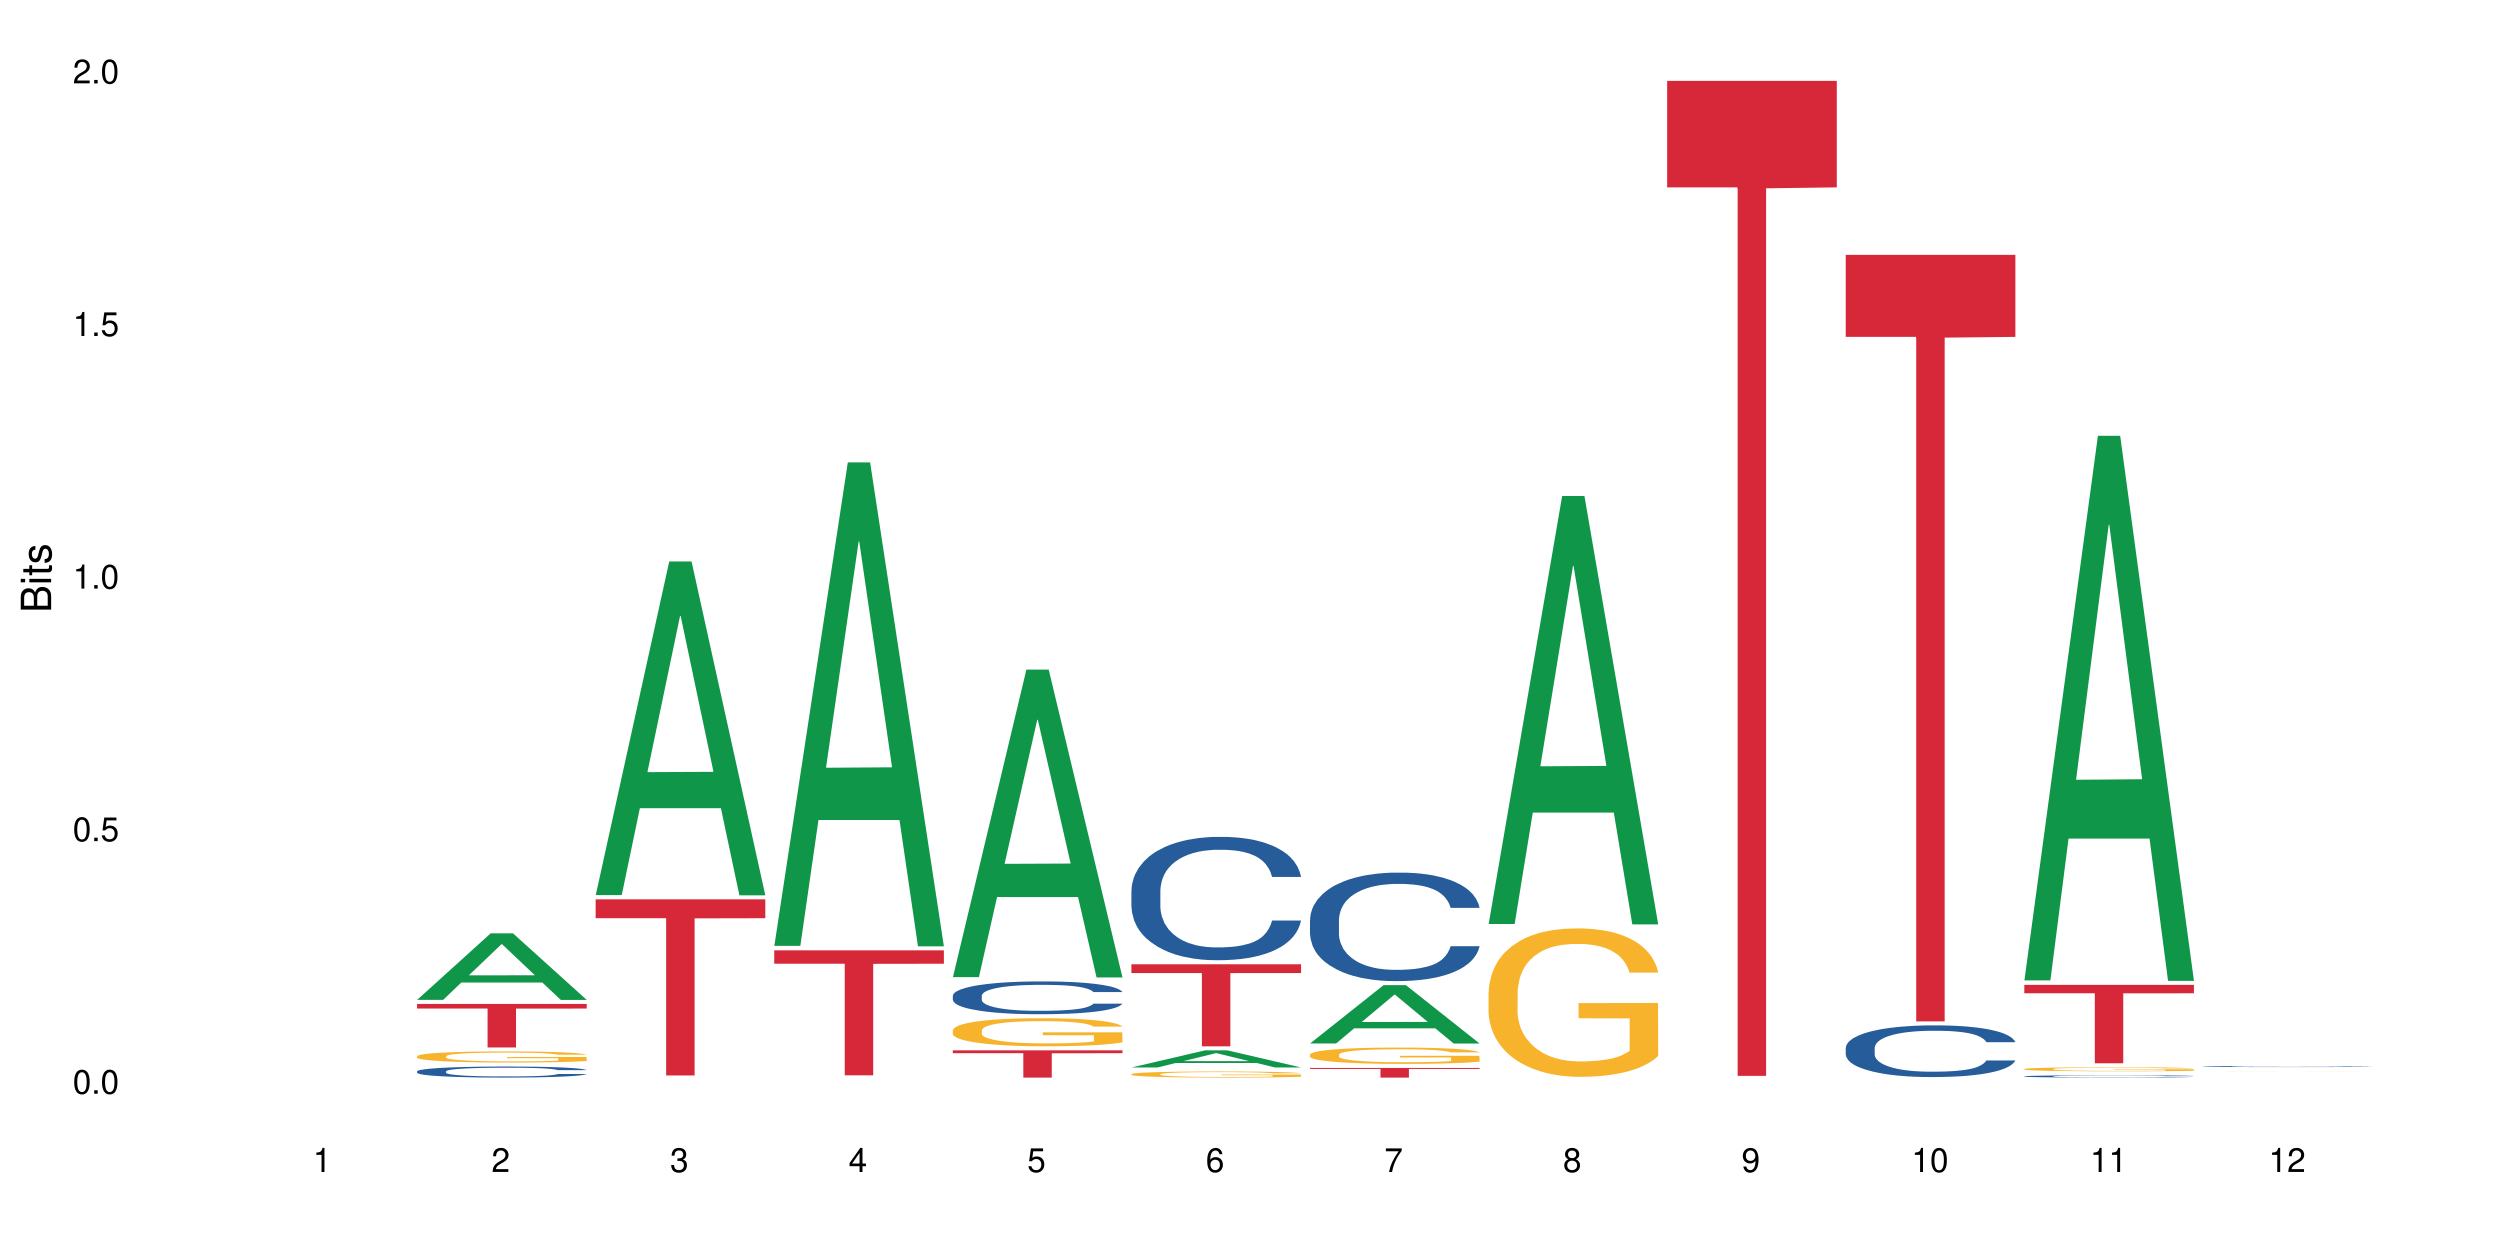 <?xml version="1.0" encoding="UTF-8"?>
<svg xmlns="http://www.w3.org/2000/svg" xmlns:xlink="http://www.w3.org/1999/xlink" width="720pt" height="360pt" viewBox="0 0 720 360" version="1.1">
<defs>
<g>
<symbol overflow="visible" id="glyph0-0">
<path style="stroke:none;" d=""/>
</symbol>
<symbol overflow="visible" id="glyph0-1">
<path style="stroke:none;" d="M 2.641 -6.938 C 2 -6.938 1.422 -6.656 1.078 -6.172 C 0.641 -5.562 0.406 -4.641 0.406 -3.359 C 0.406 -1.016 1.188 0.219 2.641 0.219 C 4.078 0.219 4.859 -1.016 4.859 -3.297 C 4.859 -4.641 4.656 -5.547 4.203 -6.172 C 3.844 -6.656 3.281 -6.938 2.641 -6.938 Z M 2.641 -6.188 C 3.547 -6.188 4 -5.25 4 -3.375 C 4 -1.406 3.562 -0.484 2.625 -0.484 C 1.734 -0.484 1.281 -1.438 1.281 -3.344 C 1.281 -5.25 1.734 -6.188 2.641 -6.188 Z M 2.641 -6.188 "/>
</symbol>
<symbol overflow="visible" id="glyph0-2">
<path style="stroke:none;" d="M 1.828 -1 L 0.828 -1 L 0.828 0 L 1.828 0 Z M 1.828 -1 "/>
</symbol>
<symbol overflow="visible" id="glyph0-3">
<path style="stroke:none;" d="M 4.562 -6.797 L 1.062 -6.797 L 0.547 -3.094 L 1.328 -3.094 C 1.719 -3.562 2.047 -3.734 2.578 -3.734 C 3.484 -3.734 4.062 -3.109 4.062 -2.094 C 4.062 -1.125 3.484 -0.531 2.578 -0.531 C 1.828 -0.531 1.375 -0.906 1.188 -1.672 L 0.328 -1.672 C 0.453 -1.109 0.547 -0.844 0.75 -0.594 C 1.125 -0.078 1.828 0.219 2.594 0.219 C 3.969 0.219 4.922 -0.781 4.922 -2.219 C 4.922 -3.562 4.031 -4.484 2.719 -4.484 C 2.25 -4.484 1.859 -4.359 1.469 -4.062 L 1.734 -5.969 L 4.562 -5.969 Z M 4.562 -6.797 "/>
</symbol>
<symbol overflow="visible" id="glyph0-4">
<path style="stroke:none;" d="M 2.484 -4.938 L 2.484 0 L 3.328 0 L 3.328 -6.938 L 2.766 -6.938 C 2.469 -5.875 2.281 -5.734 0.984 -5.562 L 0.984 -4.938 Z M 2.484 -4.938 "/>
</symbol>
<symbol overflow="visible" id="glyph0-5">
<path style="stroke:none;" d="M 4.859 -0.828 L 1.281 -0.828 C 1.359 -1.406 1.672 -1.781 2.5 -2.281 L 3.469 -2.828 C 4.406 -3.344 4.906 -4.062 4.906 -4.906 C 4.906 -5.484 4.672 -6.031 4.266 -6.406 C 3.859 -6.766 3.375 -6.938 2.719 -6.938 C 1.859 -6.938 1.219 -6.625 0.844 -6.031 C 0.609 -5.672 0.5 -5.234 0.484 -4.531 L 1.328 -4.531 C 1.359 -5.016 1.406 -5.281 1.531 -5.516 C 1.75 -5.938 2.188 -6.203 2.703 -6.203 C 3.469 -6.203 4.031 -5.641 4.031 -4.891 C 4.031 -4.344 3.719 -3.859 3.125 -3.516 L 2.234 -3 C 0.812 -2.172 0.406 -1.531 0.328 -0.016 L 4.859 -0.016 Z M 4.859 -0.828 "/>
</symbol>
<symbol overflow="visible" id="glyph0-6">
<path style="stroke:none;" d="M 2.125 -3.188 L 2.578 -3.188 C 3.5 -3.188 3.984 -2.766 3.984 -1.922 C 3.984 -1.062 3.469 -0.531 2.594 -0.531 C 1.656 -0.531 1.203 -1 1.156 -2.016 L 0.312 -2.016 C 0.344 -1.453 0.438 -1.094 0.609 -0.781 C 0.953 -0.109 1.625 0.219 2.547 0.219 C 3.953 0.219 4.859 -0.625 4.859 -1.938 C 4.859 -2.828 4.516 -3.297 3.703 -3.594 C 4.344 -3.844 4.656 -4.328 4.656 -5.031 C 4.656 -6.219 3.875 -6.938 2.578 -6.938 C 1.203 -6.938 0.484 -6.172 0.453 -4.703 L 1.297 -4.703 C 1.312 -5.125 1.344 -5.359 1.453 -5.578 C 1.641 -5.969 2.062 -6.203 2.594 -6.203 C 3.344 -6.203 3.797 -5.75 3.797 -5 C 3.797 -4.516 3.609 -4.219 3.25 -4.047 C 3.016 -3.953 2.703 -3.922 2.125 -3.906 Z M 2.125 -3.188 "/>
</symbol>
<symbol overflow="visible" id="glyph0-7">
<path style="stroke:none;" d="M 3.141 -1.672 L 3.141 0 L 3.984 0 L 3.984 -1.672 L 4.984 -1.672 L 4.984 -2.438 L 3.984 -2.438 L 3.984 -6.938 L 3.359 -6.938 L 0.266 -2.578 L 0.266 -1.672 Z M 3.141 -2.438 L 1 -2.438 L 3.141 -5.5 Z M 3.141 -2.438 "/>
</symbol>
<symbol overflow="visible" id="glyph0-8">
<path style="stroke:none;" d="M 4.781 -5.125 C 4.609 -6.266 3.891 -6.938 2.844 -6.938 C 2.094 -6.938 1.422 -6.578 1.031 -5.953 C 0.594 -5.266 0.406 -4.422 0.406 -3.172 C 0.406 -2 0.578 -1.25 0.984 -0.641 C 1.359 -0.078 1.953 0.219 2.703 0.219 C 3.984 0.219 4.922 -0.75 4.922 -2.094 C 4.922 -3.375 4.062 -4.281 2.844 -4.281 C 2.172 -4.281 1.641 -4.031 1.281 -3.516 C 1.281 -5.234 1.828 -6.188 2.797 -6.188 C 3.391 -6.188 3.797 -5.797 3.938 -5.125 Z M 2.734 -3.531 C 3.547 -3.531 4.062 -2.953 4.062 -2.031 C 4.062 -1.156 3.484 -0.531 2.703 -0.531 C 1.922 -0.531 1.328 -1.188 1.328 -2.078 C 1.328 -2.938 1.906 -3.531 2.734 -3.531 Z M 2.734 -3.531 "/>
</symbol>
<symbol overflow="visible" id="glyph0-9">
<path style="stroke:none;" d="M 4.984 -6.797 L 0.438 -6.797 L 0.438 -5.969 L 4.109 -5.969 C 2.5 -3.656 1.828 -2.234 1.328 0 L 2.219 0 C 2.594 -2.172 3.453 -4.047 4.984 -6.094 Z M 4.984 -6.797 "/>
</symbol>
<symbol overflow="visible" id="glyph0-10">
<path style="stroke:none;" d="M 3.75 -3.656 C 4.469 -4.094 4.688 -4.438 4.688 -5.078 C 4.688 -6.172 3.844 -6.938 2.641 -6.938 C 1.438 -6.938 0.594 -6.172 0.594 -5.094 C 0.594 -4.438 0.812 -4.094 1.516 -3.656 C 0.734 -3.266 0.359 -2.703 0.359 -1.922 C 0.359 -0.656 1.281 0.219 2.641 0.219 C 3.984 0.219 4.922 -0.656 4.922 -1.922 C 4.922 -2.703 4.531 -3.266 3.75 -3.656 Z M 2.641 -6.188 C 3.359 -6.188 3.812 -5.75 3.812 -5.062 C 3.812 -4.406 3.344 -3.984 2.641 -3.984 C 1.922 -3.984 1.453 -4.406 1.453 -5.078 C 1.453 -5.75 1.922 -6.188 2.641 -6.188 Z M 2.641 -3.266 C 3.484 -3.266 4.062 -2.719 4.062 -1.906 C 4.062 -1.078 3.484 -0.531 2.625 -0.531 C 1.797 -0.531 1.219 -1.094 1.219 -1.906 C 1.219 -2.719 1.781 -3.266 2.641 -3.266 Z M 2.641 -3.266 "/>
</symbol>
<symbol overflow="visible" id="glyph0-11">
<path style="stroke:none;" d="M 0.516 -1.578 C 0.672 -0.453 1.406 0.219 2.438 0.219 C 3.188 0.219 3.859 -0.141 4.266 -0.766 C 4.688 -1.453 4.891 -2.297 4.891 -3.547 C 4.891 -4.719 4.703 -5.453 4.312 -6.078 C 3.938 -6.641 3.344 -6.938 2.594 -6.938 C 1.297 -6.938 0.359 -5.969 0.359 -4.625 C 0.359 -3.344 1.234 -2.453 2.453 -2.453 C 3.094 -2.453 3.578 -2.672 4.016 -3.203 C 4 -1.484 3.469 -0.531 2.5 -0.531 C 1.906 -0.531 1.484 -0.906 1.359 -1.578 Z M 2.578 -6.203 C 3.375 -6.203 3.969 -5.531 3.969 -4.641 C 3.969 -3.797 3.391 -3.188 2.547 -3.188 C 1.734 -3.188 1.234 -3.766 1.234 -4.688 C 1.234 -5.562 1.797 -6.203 2.578 -6.203 Z M 2.578 -6.203 "/>
</symbol>
<symbol overflow="visible" id="glyph1-0">
<path style="stroke:none;" d=""/>
</symbol>
<symbol overflow="visible" id="glyph1-1">
<path style="stroke:none;" d="M 0 -0.953 L 0 -4.891 C 0 -5.719 -0.234 -6.344 -0.734 -6.797 C -1.188 -7.234 -1.812 -7.469 -2.5 -7.469 C -3.547 -7.469 -4.188 -7 -4.625 -5.875 C -4.984 -6.688 -5.625 -7.094 -6.531 -7.094 C -7.172 -7.094 -7.734 -6.859 -8.141 -6.391 C -8.562 -5.922 -8.75 -5.344 -8.75 -4.5 L -8.75 -0.953 Z M -4.984 -2.062 L -7.766 -2.062 L -7.766 -4.219 C -7.766 -4.844 -7.688 -5.203 -7.453 -5.5 C -7.219 -5.812 -6.859 -5.969 -6.375 -5.969 C -5.891 -5.969 -5.531 -5.812 -5.297 -5.5 C -5.062 -5.203 -4.984 -4.844 -4.984 -4.219 Z M -0.984 -2.062 L -4 -2.062 L -4 -4.781 C -4 -5.766 -3.438 -6.359 -2.484 -6.359 C -1.547 -6.359 -0.984 -5.766 -0.984 -4.781 Z M -0.984 -2.062 "/>
</symbol>
<symbol overflow="visible" id="glyph1-2">
<path style="stroke:none;" d="M -6.281 -1.797 L -6.281 -0.797 L 0 -0.797 L 0 -1.797 Z M -8.75 -1.797 L -8.75 -0.797 L -7.484 -0.797 L -7.484 -1.797 Z M -8.75 -1.797 "/>
</symbol>
<symbol overflow="visible" id="glyph1-3">
<path style="stroke:none;" d="M -6.281 -3.047 L -6.281 -2.016 L -8.016 -2.016 L -8.016 -1.016 L -6.281 -1.016 L -6.281 -0.172 L -5.469 -0.172 L -5.469 -1.016 L -0.719 -1.016 C -0.078 -1.016 0.281 -1.453 0.281 -2.234 C 0.281 -2.5 0.25 -2.719 0.188 -3.047 L -0.641 -3.047 C -0.609 -2.906 -0.594 -2.766 -0.594 -2.562 C -0.594 -2.141 -0.719 -2.016 -1.156 -2.016 L -5.469 -2.016 L -5.469 -3.047 Z M -6.281 -3.047 "/>
</symbol>
<symbol overflow="visible" id="glyph1-4">
<path style="stroke:none;" d="M -4.531 -5.25 C -5.766 -5.25 -6.469 -4.422 -6.469 -2.969 C -6.469 -1.516 -5.719 -0.562 -4.547 -0.562 C -3.562 -0.562 -3.094 -1.062 -2.734 -2.562 L -2.516 -3.484 C -2.344 -4.188 -2.094 -4.469 -1.641 -4.469 C -1.047 -4.469 -0.641 -3.875 -0.641 -3 C -0.641 -2.453 -0.797 -2 -1.062 -1.75 C -1.25 -1.594 -1.422 -1.531 -1.875 -1.469 L -1.875 -0.406 C -0.422 -0.453 0.281 -1.266 0.281 -2.922 C 0.281 -4.5 -0.5 -5.516 -1.719 -5.516 C -2.656 -5.516 -3.172 -4.984 -3.469 -3.734 L -3.703 -2.766 C -3.891 -1.953 -4.156 -1.609 -4.594 -1.609 C -5.188 -1.609 -5.547 -2.125 -5.547 -2.938 C -5.547 -3.75 -5.203 -4.172 -4.531 -4.203 Z M -4.531 -5.25 "/>
</symbol>
</g>
</defs>
<g id="surface1">
<rect x="0" y="0" width="720" height="360" style="fill:rgb(100%,100%,100%);fill-opacity:1;stroke:none;"/>
<path style=" stroke:none;fill-rule:nonzero;fill:rgb(6.275%,58.824%,28.235%);fill-opacity:1;" d="M 120.117 287.953 L 120.168 287.938 L 141.309 268.801 L 147.73 268.801 L 168.977 287.973 L 161.512 287.973 L 156.188 282.969 L 132.855 282.969 L 127.633 287.953 L 120.117 287.953 L 135.098 280.898 L 154.047 280.879 L 144.598 271.934 L 144.496 271.914 L 144.391 271.969 L 135.047 280.879 L 135.098 280.898 Z M 120.117 287.953 "/>
<path style=" stroke:none;fill-rule:nonzero;fill:rgb(14.51%,36.078%,60%);fill-opacity:1;" d="M 120.117 308.551 L 120.176 308.547 L 120.176 308.477 L 120.355 308.367 L 120.773 308.227 L 121.191 308.133 L 122.262 307.961 L 123.75 307.793 L 125.301 307.668 L 126.434 307.59 L 127.445 307.531 L 129.77 307.426 L 131.258 307.371 L 132.867 307.32 L 134.836 307.273 L 136.266 307.242 L 139.48 307.195 L 141.867 307.176 L 143.711 307.168 L 147.703 307.168 L 150.09 307.18 L 151.816 307.191 L 153.723 307.215 L 155.332 307.242 L 158.133 307.305 L 160.637 307.387 L 161.766 307.434 L 163.555 307.523 L 164.926 307.613 L 165.879 307.688 L 166.949 307.793 L 167.906 307.926 L 168.621 308.074 L 168.977 308.199 L 160.637 308.199 L 160.219 308.082 L 159.742 307.992 L 158.848 307.871 L 157.953 307.789 L 156.703 307.703 L 155.57 307.648 L 154.02 307.594 L 152.652 307.559 L 151.219 307.531 L 149.852 307.516 L 147.227 307.5 L 144.191 307.5 L 143.059 307.504 L 140.734 307.527 L 139.48 307.547 L 137.695 307.59 L 136.445 307.625 L 134.953 307.684 L 133.941 307.734 L 132.691 307.809 L 131.797 307.875 L 130.781 307.973 L 130.188 308.043 L 129.652 308.125 L 129.176 308.223 L 128.816 308.324 L 128.578 308.43 L 128.457 308.535 L 128.457 308.984 L 128.578 309.09 L 128.875 309.211 L 129.652 309.387 L 130.781 309.543 L 132.094 309.664 L 133.344 309.75 L 134.059 309.793 L 135.012 309.84 L 136.504 309.895 L 138.648 309.953 L 139.898 309.977 L 141.805 310 L 143.773 310.012 L 146.395 310.012 L 148.719 310 L 150.266 309.988 L 151.875 309.965 L 154.082 309.914 L 155.449 309.867 L 156.645 309.812 L 157.535 309.758 L 158.133 309.711 L 159.027 309.621 L 159.742 309.523 L 160.277 309.422 L 160.637 309.32 L 168.977 309.32 L 168.621 309.438 L 168.082 309.551 L 167.547 309.637 L 166.711 309.738 L 165.758 309.828 L 164.391 309.93 L 163.258 309.996 L 161.766 310.066 L 160.398 310.121 L 158.906 310.172 L 156.703 310.23 L 155.273 310.258 L 153.723 310.285 L 151.875 310.309 L 149.551 310.328 L 147.051 310.34 L 144.727 310.344 L 142.223 310.336 L 140.375 310.324 L 137.934 310.301 L 134.895 310.246 L 132.691 310.191 L 130.961 310.137 L 129.473 310.078 L 127.805 310 L 125.66 309.875 L 124.348 309.773 L 123.453 309.691 L 122.441 309.578 L 121.727 309.477 L 120.891 309.316 L 120.297 309.109 L 120.117 308.949 Z M 120.117 308.551 "/>
<path style=" stroke:none;fill-rule:nonzero;fill:rgb(96.863%,70.196%,16.863%);fill-opacity:1;" d="M 120.117 304.184 L 120.176 304.184 L 120.176 304.125 L 120.414 303.992 L 121.012 303.812 L 121.785 303.664 L 122.621 303.547 L 123.156 303.484 L 124.051 303.398 L 124.824 303.332 L 126.789 303.199 L 129.293 303.078 L 130.664 303.027 L 132.211 302.977 L 134.418 302.922 L 135.43 302.898 L 138.527 302.852 L 142.043 302.824 L 145.918 302.816 L 147.703 302.816 L 150.148 302.828 L 153.484 302.863 L 155.391 302.891 L 156.883 302.922 L 158.43 302.957 L 160.336 303.016 L 162.125 303.086 L 163.555 303.156 L 164.984 303.246 L 166.176 303.34 L 167.188 303.441 L 168.082 303.562 L 168.621 303.664 L 168.977 303.77 L 160.695 303.77 L 160.219 303.664 L 159.684 303.586 L 158.789 303.488 L 157.895 303.422 L 157 303.363 L 155.332 303.289 L 153.902 303.242 L 152.113 303.199 L 150.387 303.176 L 148.422 303.156 L 147.227 303.152 L 144.07 303.152 L 141.211 303.172 L 139.543 303.195 L 138.352 303.219 L 136.684 303.262 L 135.668 303.297 L 135.074 303.32 L 133.285 303.41 L 132.094 303.492 L 131.438 303.547 L 130.605 303.637 L 130.008 303.715 L 129.352 303.832 L 128.996 303.918 L 128.52 304.117 L 128.457 304.645 L 128.637 304.754 L 128.996 304.875 L 129.473 304.98 L 130.188 305.09 L 130.902 305.176 L 132.152 305.289 L 133.227 305.367 L 134.059 305.414 L 135.668 305.496 L 136.324 305.52 L 137.875 305.574 L 139.48 305.613 L 141.449 305.648 L 142.938 305.668 L 145.32 305.68 L 148.359 305.68 L 151.938 305.664 L 154.199 305.641 L 155.75 305.617 L 156.762 305.598 L 158.012 305.562 L 158.906 305.535 L 159.742 305.504 L 160.754 305.453 L 160.754 304.754 L 146.035 304.754 L 146.035 304.426 L 168.918 304.422 L 168.977 305.562 L 167.727 305.645 L 166.176 305.719 L 164.688 305.777 L 163.137 305.828 L 160.934 305.883 L 159.145 305.918 L 156.406 305.957 L 153.902 305.984 L 151.281 306.004 L 148.957 306.012 L 146.215 306.016 L 143.773 306.008 L 141.152 305.992 L 139.066 305.969 L 137.16 305.938 L 135.25 305.902 L 132.867 305.84 L 131.32 305.789 L 129.711 305.727 L 128.102 305.656 L 126.672 305.574 L 125.719 305.516 L 124.766 305.445 L 123.75 305.355 L 122.797 305.258 L 122.082 305.168 L 121.43 305.066 L 120.953 304.969 L 120.473 304.836 L 120.234 304.73 L 120.117 304.641 Z M 120.117 304.184 "/>
<path style=" stroke:none;fill-rule:nonzero;fill:rgb(83.922%,15.686%,22.353%);fill-opacity:1;" d="M 120.117 289.125 L 168.977 289.125 L 168.977 290.465 L 148.613 290.477 L 148.613 301.664 L 140.422 301.664 L 140.422 290.488 L 140.301 290.465 L 120.117 290.465 Z M 120.117 289.125 "/>
<path style=" stroke:none;fill-rule:nonzero;fill:rgb(6.275%,58.824%,28.235%);fill-opacity:1;" d="M 171.547 257.77 L 171.602 257.68 L 192.742 161.699 L 199.164 161.699 L 220.41 257.859 L 212.945 257.859 L 207.621 232.758 L 184.285 232.758 L 179.066 257.77 L 171.547 257.77 L 186.531 222.375 L 205.48 222.285 L 196.031 177.41 L 195.926 177.32 L 195.82 177.59 L 186.477 222.285 L 186.531 222.375 Z M 171.547 257.77 "/>
<path style=" stroke:none;fill-rule:nonzero;fill:rgb(83.922%,15.686%,22.353%);fill-opacity:1;" d="M 171.547 259.012 L 220.41 259.012 L 220.41 264.441 L 200.047 264.488 L 200.047 309.734 L 191.852 309.734 L 191.852 264.535 L 191.734 264.441 L 171.547 264.441 Z M 171.547 259.012 "/>
<path style=" stroke:none;fill-rule:nonzero;fill:rgb(6.275%,58.824%,28.235%);fill-opacity:1;" d="M 222.98 272.41 L 223.031 272.281 L 244.172 133.168 L 250.594 133.168 L 271.84 272.543 L 264.375 272.543 L 259.051 236.16 L 235.719 236.16 L 230.496 272.41 L 222.98 272.41 L 237.961 221.109 L 256.91 220.98 L 247.461 155.938 L 247.359 155.809 L 247.254 156.199 L 237.91 220.98 L 237.961 221.109 Z M 222.98 272.41 "/>
<path style=" stroke:none;fill-rule:nonzero;fill:rgb(83.922%,15.686%,22.353%);fill-opacity:1;" d="M 222.98 273.695 L 271.84 273.695 L 271.84 277.551 L 251.477 277.586 L 251.477 309.703 L 243.285 309.703 L 243.285 277.617 L 243.164 277.551 L 222.98 277.551 Z M 222.98 273.695 "/>
<path style=" stroke:none;fill-rule:nonzero;fill:rgb(6.275%,58.824%,28.235%);fill-opacity:1;" d="M 274.41 281.422 L 274.465 281.336 L 295.605 192.836 L 302.027 192.836 L 323.273 281.504 L 315.809 281.504 L 310.48 258.359 L 287.148 258.359 L 281.93 281.422 L 274.41 281.422 L 289.395 248.785 L 308.344 248.699 L 298.895 207.32 L 298.789 207.238 L 298.684 207.488 L 289.34 248.699 L 289.395 248.785 Z M 274.41 281.422 "/>
<path style=" stroke:none;fill-rule:nonzero;fill:rgb(14.51%,36.078%,60%);fill-opacity:1;" d="M 274.41 286.762 L 274.473 286.754 L 274.473 286.547 L 274.648 286.219 L 275.066 285.805 L 275.484 285.52 L 276.555 285.012 L 278.047 284.52 L 279.594 284.141 L 280.727 283.914 L 281.742 283.742 L 284.062 283.426 L 285.555 283.262 L 287.164 283.113 L 289.129 282.965 L 290.559 282.879 L 293.777 282.742 L 296.16 282.684 L 298.008 282.656 L 302 282.656 L 304.383 282.691 L 306.109 282.734 L 308.02 282.805 L 309.625 282.879 L 312.426 283.07 L 314.93 283.312 L 316.062 283.449 L 317.848 283.719 L 319.219 283.977 L 320.172 284.199 L 321.246 284.52 L 322.199 284.91 L 322.914 285.348 L 323.273 285.719 L 314.93 285.719 L 314.512 285.375 L 314.035 285.105 L 313.141 284.754 L 312.25 284.504 L 310.996 284.254 L 309.863 284.09 L 308.316 283.926 L 306.945 283.82 L 305.516 283.742 L 304.145 283.691 L 301.523 283.641 L 298.484 283.641 L 297.352 283.656 L 295.027 283.727 L 293.777 283.785 L 291.988 283.906 L 290.738 284.02 L 289.25 284.191 L 288.234 284.34 L 286.984 284.562 L 286.09 284.762 L 285.078 285.047 L 284.48 285.262 L 283.945 285.504 L 283.469 285.789 L 283.109 286.09 L 282.871 286.41 L 282.754 286.719 L 282.754 288.059 L 282.871 288.367 L 283.172 288.73 L 283.945 289.258 L 285.078 289.715 L 286.387 290.078 L 287.641 290.336 L 288.355 290.457 L 289.309 290.594 L 290.797 290.77 L 292.941 290.941 L 294.195 291.008 L 296.102 291.078 L 298.066 291.113 L 300.688 291.113 L 303.012 291.078 L 304.562 291.035 L 306.172 290.965 L 308.375 290.82 L 309.746 290.68 L 310.938 290.516 L 311.832 290.352 L 312.426 290.215 L 313.32 289.949 L 314.035 289.656 L 314.57 289.352 L 314.93 289.059 L 323.273 289.059 L 322.914 289.402 L 322.379 289.742 L 321.84 289.992 L 321.008 290.293 L 320.055 290.559 L 318.684 290.863 L 317.551 291.062 L 316.062 291.277 L 314.691 291.441 L 313.203 291.586 L 310.996 291.762 L 309.566 291.848 L 308.02 291.926 L 306.172 291.992 L 303.848 292.055 L 301.344 292.086 L 299.02 292.098 L 296.52 292.078 L 294.672 292.043 L 292.227 291.969 L 289.188 291.812 L 286.984 291.648 L 285.258 291.484 L 283.766 291.312 L 282.098 291.078 L 279.953 290.699 L 278.641 290.406 L 277.75 290.164 L 276.734 289.828 L 276.02 289.523 L 275.188 289.043 L 274.59 288.43 L 274.41 287.953 Z M 274.41 286.762 "/>
<path style=" stroke:none;fill-rule:nonzero;fill:rgb(96.863%,70.196%,16.863%);fill-opacity:1;" d="M 274.41 296.711 L 274.473 296.707 L 274.473 296.559 L 274.711 296.227 L 275.305 295.766 L 276.078 295.391 L 276.914 295.094 L 277.449 294.941 L 278.344 294.719 L 279.117 294.555 L 281.086 294.223 L 283.586 293.914 L 284.957 293.781 L 286.508 293.656 L 288.711 293.516 L 289.727 293.465 L 292.824 293.344 L 296.34 293.27 L 300.211 293.25 L 302 293.258 L 304.441 293.285 L 307.781 293.367 L 309.688 293.441 L 311.176 293.516 L 312.727 293.609 L 314.633 293.758 L 316.418 293.938 L 317.848 294.113 L 319.277 294.336 L 320.473 294.57 L 321.484 294.828 L 322.379 295.141 L 322.914 295.398 L 323.273 295.656 L 314.988 295.656 L 314.512 295.398 L 313.977 295.199 L 313.082 294.957 L 312.188 294.777 L 311.293 294.637 L 309.625 294.445 L 308.195 294.328 L 306.41 294.223 L 304.68 294.156 L 302.715 294.113 L 301.523 294.098 L 298.363 294.098 L 295.504 294.148 L 293.836 294.211 L 292.645 294.27 L 290.977 294.379 L 289.965 294.469 L 289.367 294.527 L 287.578 294.754 L 286.387 294.961 L 285.734 295.102 L 284.898 295.324 L 284.301 295.523 L 283.648 295.82 L 283.289 296.039 L 282.812 296.543 L 282.754 297.871 L 282.934 298.152 L 283.289 298.457 L 283.766 298.723 L 284.48 299 L 285.195 299.215 L 286.449 299.504 L 287.52 299.695 L 288.355 299.82 L 289.965 300.02 L 290.617 300.086 L 292.168 300.219 L 293.777 300.324 L 295.742 300.414 L 297.234 300.457 L 299.617 300.492 L 302.656 300.492 L 306.23 300.449 L 308.496 300.391 L 310.043 300.332 L 311.055 300.281 L 312.309 300.199 L 313.203 300.125 L 314.035 300.043 L 315.047 299.918 L 315.047 298.152 L 300.332 298.145 L 300.332 297.316 L 323.211 297.312 L 323.273 300.199 L 322.02 300.398 L 320.473 300.59 L 318.98 300.738 L 317.434 300.863 L 315.227 301.004 L 313.441 301.09 L 310.699 301.195 L 308.195 301.262 L 305.574 301.305 L 303.25 301.328 L 300.512 301.336 L 298.066 301.32 L 295.445 301.277 L 293.359 301.219 L 291.453 301.145 L 289.547 301.047 L 287.164 300.891 L 285.613 300.766 L 284.004 300.613 L 282.395 300.426 L 280.965 300.227 L 280.012 300.074 L 279.059 299.895 L 278.047 299.676 L 277.094 299.422 L 276.379 299.195 L 275.723 298.934 L 275.246 298.691 L 274.77 298.359 L 274.531 298.094 L 274.41 297.863 Z M 274.41 296.711 "/>
<path style=" stroke:none;fill-rule:nonzero;fill:rgb(83.922%,15.686%,22.353%);fill-opacity:1;" d="M 274.41 302.488 L 323.273 302.488 L 323.273 303.328 L 302.91 303.336 L 302.91 310.344 L 294.715 310.344 L 294.715 303.344 L 294.598 303.328 L 274.41 303.328 Z M 274.41 302.488 "/>
<path style=" stroke:none;fill-rule:nonzero;fill:rgb(6.275%,58.824%,28.235%);fill-opacity:1;" d="M 325.844 307.434 L 325.895 307.43 L 347.035 302.5 L 353.457 302.5 L 374.703 307.438 L 367.238 307.438 L 361.914 306.148 L 338.578 306.148 L 333.359 307.434 L 325.844 307.434 L 340.824 305.613 L 359.773 305.609 L 350.324 303.305 L 350.223 303.301 L 350.117 303.316 L 340.773 305.609 L 340.824 305.613 Z M 325.844 307.434 "/>
<path style=" stroke:none;fill-rule:nonzero;fill:rgb(14.51%,36.078%,60%);fill-opacity:1;" d="M 325.844 256.488 L 325.902 256.457 L 325.902 255.676 L 326.082 254.445 L 326.5 252.887 L 326.914 251.816 L 327.988 249.898 L 329.477 248.051 L 331.027 246.621 L 332.16 245.777 L 333.172 245.129 L 335.496 243.926 L 336.984 243.309 L 338.594 242.758 L 340.562 242.207 L 341.992 241.883 L 345.207 241.363 L 347.59 241.137 L 349.438 241.039 L 353.43 241.039 L 355.816 241.168 L 357.543 241.332 L 359.449 241.59 L 361.059 241.883 L 363.859 242.598 L 366.359 243.504 L 367.492 244.023 L 369.281 245.031 L 370.652 246.004 L 371.605 246.848 L 372.676 248.051 L 373.629 249.512 L 374.344 251.164 L 374.703 252.562 L 366.359 252.562 L 365.945 251.262 L 365.469 250.258 L 364.574 248.926 L 363.68 247.984 L 362.43 247.043 L 361.297 246.426 L 359.746 245.809 L 358.375 245.422 L 356.945 245.129 L 355.574 244.934 L 352.953 244.738 L 349.914 244.738 L 348.785 244.805 L 346.461 245.062 L 345.207 245.289 L 343.422 245.746 L 342.168 246.168 L 340.68 246.816 L 339.668 247.367 L 338.414 248.211 L 337.523 248.957 L 336.508 250.031 L 335.914 250.84 L 335.375 251.75 L 334.898 252.82 L 334.543 253.957 L 334.305 255.156 L 334.184 256.328 L 334.184 261.359 L 334.305 262.527 L 334.602 263.891 L 335.375 265.871 L 336.508 267.59 L 337.82 268.953 L 339.07 269.926 L 339.785 270.383 L 340.738 270.902 L 342.23 271.551 L 344.375 272.199 L 345.625 272.457 L 347.531 272.719 L 349.5 272.848 L 352.121 272.848 L 354.445 272.719 L 355.992 272.555 L 357.602 272.297 L 359.809 271.746 L 361.176 271.227 L 362.367 270.609 L 363.262 269.992 L 363.859 269.473 L 364.754 268.465 L 365.469 267.363 L 366.004 266.227 L 366.359 265.121 L 374.703 265.121 L 374.344 266.422 L 373.809 267.688 L 373.273 268.629 L 372.438 269.766 L 371.484 270.77 L 370.113 271.906 L 368.984 272.652 L 367.492 273.465 L 366.121 274.082 L 364.633 274.633 L 362.43 275.281 L 361 275.609 L 359.449 275.898 L 357.602 276.16 L 355.277 276.387 L 352.777 276.516 L 350.453 276.547 L 347.949 276.484 L 346.102 276.355 L 343.66 276.062 L 340.621 275.477 L 338.414 274.859 L 336.688 274.242 L 335.199 273.594 L 333.531 272.719 L 331.383 271.289 L 330.074 270.188 L 329.18 269.277 L 328.168 268.012 L 327.453 266.875 L 326.617 265.059 L 326.023 262.754 L 325.844 260.969 Z M 325.844 256.488 "/>
<path style=" stroke:none;fill-rule:nonzero;fill:rgb(96.863%,70.196%,16.863%);fill-opacity:1;" d="M 325.844 309.34 L 325.902 309.34 L 325.902 309.309 L 326.141 309.234 L 326.738 309.137 L 327.512 309.055 L 328.344 308.992 L 328.883 308.957 L 329.777 308.91 L 330.551 308.875 L 332.516 308.801 L 335.02 308.734 L 336.391 308.707 L 337.938 308.68 L 340.145 308.648 L 341.156 308.637 L 344.254 308.613 L 347.77 308.594 L 351.645 308.59 L 353.43 308.594 L 355.875 308.598 L 359.211 308.617 L 361.117 308.633 L 362.605 308.648 L 364.156 308.668 L 366.062 308.703 L 367.852 308.738 L 369.281 308.777 L 370.711 308.824 L 371.902 308.879 L 372.914 308.934 L 373.809 309 L 374.344 309.055 L 374.703 309.113 L 366.422 309.113 L 365.945 309.055 L 365.406 309.012 L 364.516 308.961 L 363.621 308.922 L 362.727 308.891 L 361.059 308.852 L 359.629 308.824 L 357.84 308.801 L 356.113 308.789 L 354.145 308.777 L 352.953 308.773 L 349.797 308.773 L 346.938 308.785 L 345.27 308.801 L 344.074 308.812 L 342.406 308.836 L 341.395 308.855 L 340.801 308.867 L 339.012 308.918 L 337.82 308.961 L 337.164 308.992 L 336.328 309.039 L 335.734 309.082 L 335.078 309.148 L 334.723 309.195 L 334.246 309.305 L 334.184 309.594 L 334.363 309.652 L 334.723 309.719 L 335.199 309.777 L 335.914 309.836 L 336.629 309.883 L 337.879 309.945 L 338.953 309.988 L 339.785 310.016 L 341.395 310.059 L 342.051 310.074 L 343.598 310.102 L 345.207 310.125 L 347.176 310.145 L 348.664 310.152 L 351.047 310.16 L 354.086 310.16 L 357.66 310.152 L 359.926 310.137 L 361.477 310.125 L 362.488 310.113 L 363.738 310.098 L 364.633 310.082 L 365.469 310.062 L 366.48 310.035 L 366.48 309.652 L 351.762 309.652 L 351.762 309.473 L 374.645 309.473 L 374.703 310.098 L 373.453 310.141 L 371.902 310.184 L 370.414 310.215 L 368.863 310.242 L 366.66 310.27 L 364.871 310.289 L 362.129 310.312 L 359.629 310.328 L 357.008 310.336 L 354.684 310.344 L 351.941 310.344 L 349.5 310.34 L 346.875 310.332 L 344.793 310.316 L 342.883 310.301 L 340.977 310.281 L 338.594 310.246 L 337.047 310.219 L 335.438 310.188 L 333.828 310.148 L 331.445 310.07 L 330.492 310.031 L 329.477 309.984 L 328.523 309.93 L 327.809 309.879 L 327.152 309.824 L 326.676 309.77 L 326.199 309.699 L 325.961 309.641 L 325.844 309.59 Z M 325.844 309.34 "/>
<path style=" stroke:none;fill-rule:nonzero;fill:rgb(83.922%,15.686%,22.353%);fill-opacity:1;" d="M 325.844 277.703 L 374.703 277.703 L 374.703 280.234 L 354.34 280.254 L 354.34 301.344 L 346.148 301.344 L 346.148 280.277 L 346.027 280.234 L 325.844 280.234 Z M 325.844 277.703 "/>
<path style=" stroke:none;fill-rule:nonzero;fill:rgb(6.275%,58.824%,28.235%);fill-opacity:1;" d="M 377.273 300.527 L 377.328 300.512 L 398.469 283.715 L 404.891 283.715 L 426.133 300.547 L 418.668 300.547 L 413.344 296.152 L 390.012 296.152 L 384.793 300.527 L 377.273 300.527 L 392.258 294.336 L 411.207 294.32 L 401.758 286.465 L 401.652 286.449 L 401.547 286.496 L 392.203 294.32 L 392.258 294.336 Z M 377.273 300.527 "/>
<path style=" stroke:none;fill-rule:nonzero;fill:rgb(14.51%,36.078%,60%);fill-opacity:1;" d="M 377.273 264.914 L 377.336 264.887 L 377.336 264.203 L 377.512 263.117 L 377.93 261.746 L 378.348 260.805 L 379.418 259.117 L 380.91 257.492 L 382.457 256.234 L 383.59 255.492 L 384.605 254.922 L 386.926 253.863 L 388.418 253.32 L 390.027 252.836 L 391.992 252.352 L 393.422 252.066 L 396.641 251.609 L 399.023 251.41 L 400.871 251.324 L 404.863 251.324 L 407.246 251.438 L 408.973 251.578 L 410.879 251.809 L 412.488 252.066 L 415.289 252.695 L 417.793 253.492 L 418.926 253.949 L 420.711 254.836 L 422.082 255.691 L 423.035 256.434 L 424.109 257.492 L 425.062 258.777 L 425.777 260.23 L 426.133 261.461 L 417.793 261.461 L 417.375 260.316 L 416.898 259.434 L 416.004 258.262 L 415.109 257.434 L 413.859 256.605 L 412.727 256.062 L 411.18 255.52 L 409.809 255.18 L 408.379 254.922 L 407.008 254.75 L 404.387 254.578 L 401.348 254.578 L 400.215 254.637 L 397.891 254.863 L 396.641 255.062 L 394.852 255.465 L 393.602 255.836 L 392.109 256.406 L 391.098 256.891 L 389.848 257.633 L 388.953 258.289 L 387.941 259.234 L 387.344 259.945 L 386.809 260.746 L 386.332 261.688 L 385.973 262.688 L 385.734 263.746 L 385.617 264.773 L 385.617 269.199 L 385.734 270.227 L 386.035 271.426 L 386.809 273.168 L 387.941 274.68 L 389.25 275.879 L 390.504 276.738 L 391.219 277.137 L 392.172 277.594 L 393.66 278.164 L 395.805 278.738 L 397.059 278.965 L 398.965 279.191 L 400.93 279.309 L 403.551 279.309 L 405.875 279.191 L 407.426 279.051 L 409.035 278.82 L 411.238 278.336 L 412.609 277.879 L 413.801 277.336 L 414.695 276.793 L 415.289 276.336 L 416.184 275.453 L 416.898 274.48 L 417.434 273.48 L 417.793 272.512 L 426.133 272.512 L 425.777 273.652 L 425.242 274.766 L 424.703 275.594 L 423.871 276.594 L 422.918 277.48 L 421.547 278.48 L 420.414 279.137 L 418.926 279.852 L 417.555 280.395 L 416.066 280.879 L 413.859 281.449 L 412.43 281.734 L 410.879 281.992 L 409.035 282.219 L 406.711 282.422 L 404.207 282.535 L 401.883 282.562 L 399.379 282.504 L 397.535 282.391 L 395.09 282.133 L 392.051 281.621 L 389.848 281.078 L 388.117 280.535 L 386.629 279.965 L 384.961 279.191 L 382.816 277.938 L 381.504 276.965 L 380.613 276.168 L 379.598 275.051 L 378.883 274.055 L 378.051 272.453 L 377.453 270.426 L 377.273 268.855 Z M 377.273 264.914 "/>
<path style=" stroke:none;fill-rule:nonzero;fill:rgb(96.863%,70.196%,16.863%);fill-opacity:1;" d="M 377.273 303.715 L 377.336 303.711 L 377.336 303.625 L 377.574 303.43 L 378.168 303.164 L 378.941 302.945 L 379.777 302.773 L 380.312 302.684 L 381.207 302.555 L 381.98 302.457 L 383.949 302.266 L 386.449 302.086 L 387.82 302.008 L 389.371 301.934 L 391.574 301.852 L 392.59 301.824 L 395.688 301.754 L 399.203 301.711 L 403.074 301.699 L 404.863 301.703 L 407.305 301.719 L 410.641 301.766 L 412.551 301.809 L 414.039 301.852 L 415.59 301.91 L 417.496 301.996 L 419.281 302.098 L 420.711 302.199 L 422.141 302.328 L 423.336 302.469 L 424.348 302.617 L 425.242 302.797 L 425.777 302.949 L 426.133 303.098 L 417.852 303.098 L 417.375 302.949 L 416.84 302.832 L 415.945 302.691 L 415.051 302.586 L 414.156 302.508 L 412.488 302.395 L 411.059 302.324 L 409.273 302.266 L 407.543 302.227 L 405.578 302.199 L 404.387 302.191 L 401.227 302.191 L 398.367 302.223 L 396.699 302.258 L 395.508 302.293 L 393.84 302.355 L 392.828 302.406 L 392.23 302.441 L 390.441 302.574 L 389.25 302.695 L 388.598 302.777 L 387.762 302.906 L 387.164 303.023 L 386.512 303.195 L 386.152 303.324 L 385.676 303.613 L 385.617 304.387 L 385.797 304.551 L 386.152 304.727 L 386.629 304.883 L 387.344 305.047 L 388.059 305.172 L 389.312 305.34 L 390.383 305.449 L 391.219 305.523 L 392.828 305.641 L 393.48 305.68 L 395.031 305.754 L 396.641 305.816 L 398.605 305.867 L 400.098 305.895 L 402.48 305.914 L 405.52 305.914 L 409.094 305.891 L 411.355 305.855 L 412.906 305.82 L 413.918 305.789 L 415.172 305.742 L 416.066 305.699 L 416.898 305.652 L 417.91 305.578 L 417.91 304.551 L 403.195 304.547 L 403.195 304.066 L 426.074 304.062 L 426.133 305.742 L 424.883 305.859 L 423.336 305.969 L 421.844 306.055 L 420.297 306.129 L 418.09 306.211 L 416.305 306.262 L 413.562 306.324 L 411.059 306.363 L 408.438 306.387 L 406.113 306.398 L 403.371 306.406 L 400.93 306.395 L 398.309 306.371 L 396.223 306.336 L 394.316 306.293 L 392.41 306.238 L 390.027 306.148 L 388.477 306.074 L 386.867 305.984 L 385.258 305.875 L 383.828 305.758 L 382.875 305.668 L 381.922 305.566 L 380.91 305.438 L 379.957 305.293 L 379.242 305.156 L 378.586 305.008 L 378.109 304.867 L 377.633 304.672 L 377.395 304.516 L 377.273 304.383 Z M 377.273 303.715 "/>
<path style=" stroke:none;fill-rule:nonzero;fill:rgb(83.922%,15.686%,22.353%);fill-opacity:1;" d="M 377.273 307.559 L 426.133 307.559 L 426.133 307.855 L 405.77 307.859 L 405.77 310.344 L 397.578 310.344 L 397.578 307.859 L 397.461 307.855 L 377.273 307.855 Z M 377.273 307.559 "/>
<path style=" stroke:none;fill-rule:nonzero;fill:rgb(6.275%,58.824%,28.235%);fill-opacity:1;" d="M 428.707 266.105 L 428.758 265.992 L 449.898 142.848 L 456.32 142.848 L 477.566 266.223 L 470.102 266.223 L 464.777 234.02 L 441.441 234.02 L 436.223 266.105 L 428.707 266.105 L 443.688 220.695 L 462.637 220.582 L 453.188 163.008 L 453.082 162.891 L 452.98 163.238 L 443.637 220.582 L 443.688 220.695 Z M 428.707 266.105 "/>
<path style=" stroke:none;fill-rule:nonzero;fill:rgb(96.863%,70.196%,16.863%);fill-opacity:1;" d="M 428.707 285.688 L 428.766 285.648 L 428.766 284.867 L 429.004 283.109 L 429.602 280.691 L 430.375 278.699 L 431.207 277.137 L 431.746 276.316 L 432.641 275.145 L 433.414 274.285 L 435.379 272.531 L 437.883 270.891 L 439.254 270.188 L 440.801 269.523 L 443.008 268.781 L 444.02 268.508 L 447.117 267.883 L 450.633 267.492 L 454.508 267.375 L 456.293 267.414 L 458.738 267.57 L 462.074 268 L 463.98 268.391 L 465.469 268.781 L 467.02 269.289 L 468.926 270.07 L 470.715 271.008 L 472.145 271.945 L 473.574 273.117 L 474.766 274.363 L 475.777 275.73 L 476.672 277.371 L 477.207 278.738 L 477.566 280.105 L 469.285 280.105 L 468.809 278.738 L 468.27 277.684 L 467.375 276.395 L 466.484 275.457 L 465.59 274.715 L 463.922 273.699 L 462.492 273.078 L 460.703 272.531 L 458.977 272.18 L 457.008 271.945 L 455.816 271.867 L 452.66 271.867 L 449.801 272.141 L 448.133 272.453 L 446.938 272.766 L 445.27 273.352 L 444.258 273.816 L 443.66 274.129 L 441.875 275.34 L 440.684 276.434 L 440.027 277.176 L 439.191 278.348 L 438.598 279.402 L 437.941 280.965 L 437.586 282.133 L 437.109 284.789 L 437.047 291.816 L 437.227 293.301 L 437.586 294.902 L 438.062 296.309 L 438.777 297.789 L 439.492 298.922 L 440.742 300.445 L 441.816 301.461 L 442.648 302.125 L 444.258 303.18 L 444.914 303.531 L 446.461 304.234 L 448.07 304.781 L 450.039 305.25 L 451.527 305.48 L 453.91 305.676 L 456.949 305.676 L 460.523 305.441 L 462.789 305.133 L 464.34 304.82 L 465.352 304.547 L 466.602 304.117 L 467.496 303.727 L 468.332 303.297 L 469.344 302.633 L 469.344 293.301 L 454.625 293.262 L 454.625 288.891 L 477.508 288.852 L 477.566 304.117 L 476.316 305.172 L 474.766 306.184 L 473.277 306.965 L 471.727 307.629 L 469.523 308.371 L 467.734 308.84 L 464.992 309.387 L 462.492 309.738 L 459.871 309.973 L 457.547 310.09 L 454.805 310.129 L 452.363 310.051 L 449.738 309.816 L 447.652 309.504 L 445.746 309.113 L 443.84 308.605 L 441.457 307.785 L 439.906 307.121 L 438.301 306.301 L 436.691 305.328 L 435.262 304.273 L 434.309 303.453 L 433.355 302.516 L 432.34 301.344 L 431.387 300.016 L 430.672 298.805 L 430.016 297.438 L 429.539 296.152 L 429.062 294.395 L 428.824 292.988 L 428.707 291.777 Z M 428.707 285.688 "/>
<path style=" stroke:none;fill-rule:nonzero;fill:rgb(83.922%,15.686%,22.353%);fill-opacity:1;" d="M 480.137 23.289 L 528.996 23.289 L 528.996 53.965 L 508.633 54.234 L 508.633 309.855 L 500.441 309.855 L 500.441 54.504 L 500.324 53.965 L 480.137 53.965 Z M 480.137 23.289 "/>
<path style=" stroke:none;fill-rule:nonzero;fill:rgb(14.51%,36.078%,60%);fill-opacity:1;" d="M 531.57 301.789 L 531.629 301.773 L 531.629 301.449 L 531.809 300.934 L 532.223 300.277 L 532.641 299.832 L 533.715 299.027 L 535.203 298.254 L 536.754 297.652 L 537.887 297.301 L 538.898 297.027 L 541.223 296.523 L 542.711 296.266 L 544.32 296.035 L 546.285 295.805 L 547.715 295.668 L 550.934 295.449 L 553.316 295.355 L 555.164 295.312 L 559.156 295.312 L 561.539 295.367 L 563.27 295.438 L 565.176 295.547 L 566.785 295.668 L 569.586 295.969 L 572.086 296.348 L 573.219 296.566 L 575.008 296.988 L 576.379 297.395 L 577.332 297.75 L 578.402 298.254 L 579.355 298.863 L 580.07 299.559 L 580.43 300.145 L 572.086 300.145 L 571.672 299.598 L 571.191 299.176 L 570.301 298.621 L 569.406 298.227 L 568.156 297.832 L 567.023 297.57 L 565.473 297.312 L 564.102 297.152 L 562.672 297.027 L 561.301 296.945 L 558.68 296.863 L 555.641 296.863 L 554.508 296.891 L 552.188 297 L 550.934 297.098 L 549.148 297.285 L 547.895 297.465 L 546.406 297.734 L 545.395 297.965 L 544.141 298.32 L 543.246 298.633 L 542.234 299.082 L 541.641 299.422 L 541.102 299.805 L 540.625 300.25 L 540.27 300.727 L 540.031 301.23 L 539.91 301.723 L 539.91 303.828 L 540.031 304.32 L 540.328 304.891 L 541.102 305.719 L 542.234 306.441 L 543.547 307.012 L 544.797 307.422 L 545.512 307.609 L 546.465 307.828 L 547.953 308.102 L 550.102 308.371 L 551.352 308.48 L 553.258 308.59 L 555.223 308.645 L 557.848 308.645 L 560.172 308.59 L 561.719 308.523 L 563.328 308.414 L 565.531 308.184 L 566.902 307.965 L 568.094 307.707 L 568.988 307.449 L 569.586 307.23 L 570.477 306.809 L 571.191 306.344 L 571.73 305.871 L 572.086 305.406 L 580.43 305.406 L 580.07 305.949 L 579.535 306.48 L 579 306.875 L 578.164 307.352 L 577.211 307.773 L 575.84 308.25 L 574.707 308.562 L 573.219 308.902 L 571.848 309.16 L 570.359 309.391 L 568.156 309.664 L 566.723 309.801 L 565.176 309.922 L 563.328 310.031 L 561.004 310.125 L 558.5 310.18 L 556.18 310.195 L 553.676 310.168 L 551.828 310.113 L 549.387 309.992 L 546.348 309.746 L 544.141 309.488 L 542.414 309.23 L 540.926 308.957 L 539.254 308.59 L 537.109 307.992 L 535.801 307.527 L 534.906 307.148 L 533.895 306.617 L 533.18 306.141 L 532.344 305.379 L 531.746 304.414 L 531.57 303.664 Z M 531.57 301.789 "/>
<path style=" stroke:none;fill-rule:nonzero;fill:rgb(83.922%,15.686%,22.353%);fill-opacity:1;" d="M 531.57 73.395 L 580.43 73.395 L 580.43 97.027 L 560.066 97.234 L 560.066 294.16 L 551.871 294.16 L 551.871 97.441 L 551.754 97.027 L 531.57 97.027 Z M 531.57 73.395 "/>
<path style=" stroke:none;fill-rule:nonzero;fill:rgb(6.275%,58.824%,28.235%);fill-opacity:1;" d="M 583 282.348 L 583.055 282.203 L 604.195 125.516 L 610.613 125.516 L 631.859 282.496 L 624.395 282.496 L 619.07 241.52 L 595.738 241.52 L 590.516 282.348 L 583 282.348 L 597.98 224.57 L 616.93 224.422 L 607.484 151.164 L 607.379 151.016 L 607.273 151.457 L 597.93 224.422 L 597.98 224.57 Z M 583 282.348 "/>
<path style=" stroke:none;fill-rule:nonzero;fill:rgb(14.51%,36.078%,60%);fill-opacity:1;" d="M 583 309.973 L 583.059 309.973 L 583.059 309.957 L 583.238 309.934 L 583.656 309.906 L 584.074 309.887 L 585.145 309.852 L 586.637 309.816 L 588.184 309.789 L 589.316 309.773 L 590.328 309.762 L 592.652 309.738 L 594.145 309.727 L 595.75 309.719 L 597.719 309.707 L 599.148 309.703 L 602.367 309.691 L 604.75 309.688 L 612.973 309.688 L 614.699 309.691 L 616.605 309.695 L 618.215 309.703 L 621.016 309.715 L 623.52 309.73 L 624.652 309.742 L 626.438 309.762 L 627.809 309.777 L 628.762 309.793 L 629.836 309.816 L 630.789 309.844 L 631.504 309.875 L 631.859 309.898 L 623.52 309.898 L 623.102 309.875 L 622.625 309.855 L 621.73 309.832 L 620.836 309.816 L 619.586 309.797 L 618.453 309.785 L 616.906 309.773 L 615.535 309.766 L 614.105 309.762 L 612.734 309.758 L 610.113 309.754 L 605.941 309.754 L 603.617 309.762 L 602.367 309.766 L 600.578 309.773 L 599.328 309.781 L 597.836 309.793 L 596.824 309.805 L 595.574 309.82 L 594.68 309.832 L 593.668 309.852 L 593.07 309.867 L 592.535 309.883 L 592.059 309.902 L 591.699 309.926 L 591.461 309.949 L 591.344 309.969 L 591.344 310.062 L 591.461 310.082 L 591.758 310.109 L 592.535 310.145 L 593.668 310.176 L 594.977 310.203 L 596.23 310.223 L 596.945 310.23 L 597.898 310.238 L 599.387 310.25 L 601.531 310.262 L 602.781 310.27 L 604.691 310.273 L 611.602 310.273 L 613.152 310.27 L 614.758 310.266 L 616.965 310.254 L 618.336 310.246 L 619.527 310.234 L 620.422 310.223 L 621.016 310.211 L 621.91 310.195 L 622.625 310.172 L 623.16 310.152 L 623.52 310.133 L 631.859 310.133 L 631.504 310.156 L 630.965 310.18 L 630.43 310.195 L 629.598 310.219 L 628.645 310.238 L 627.273 310.258 L 626.141 310.27 L 624.652 310.285 L 623.281 310.297 L 621.789 310.309 L 619.586 310.32 L 618.156 310.324 L 616.605 310.332 L 614.758 310.336 L 612.438 310.34 L 609.934 310.344 L 605.105 310.344 L 603.258 310.34 L 600.816 310.336 L 597.777 310.324 L 595.574 310.312 L 593.844 310.301 L 592.355 310.289 L 590.688 310.273 L 588.543 310.246 L 587.23 310.227 L 586.336 310.207 L 585.324 310.184 L 584.609 310.164 L 583.773 310.129 L 583.18 310.09 L 583 310.055 Z M 583 309.973 "/>
<path style=" stroke:none;fill-rule:nonzero;fill:rgb(96.863%,70.196%,16.863%);fill-opacity:1;" d="M 583 307.871 L 583.059 307.871 L 583.059 307.848 L 583.297 307.801 L 583.895 307.734 L 584.668 307.68 L 585.504 307.641 L 586.039 307.617 L 586.934 307.586 L 587.707 307.562 L 589.676 307.516 L 592.176 307.469 L 593.547 307.449 L 595.098 307.434 L 597.301 307.414 L 598.312 307.406 L 601.414 307.387 L 604.93 307.379 L 608.801 307.375 L 610.59 307.375 L 613.031 307.379 L 616.367 307.391 L 618.273 307.402 L 619.766 307.414 L 621.312 307.426 L 623.223 307.445 L 625.008 307.473 L 626.438 307.496 L 627.867 307.531 L 629.059 307.562 L 630.074 307.602 L 630.965 307.645 L 631.504 307.684 L 631.859 307.719 L 623.578 307.719 L 623.102 307.684 L 622.566 307.652 L 621.672 307.617 L 620.777 307.594 L 619.883 307.574 L 618.215 307.547 L 616.785 307.527 L 614.996 307.516 L 613.27 307.504 L 611.305 307.496 L 606.953 307.496 L 604.094 307.504 L 602.426 307.512 L 601.234 307.52 L 599.566 307.535 L 598.551 307.551 L 597.957 307.559 L 596.168 307.59 L 594.977 307.621 L 594.32 307.641 L 593.488 307.672 L 592.891 307.699 L 592.238 307.742 L 591.879 307.773 L 591.402 307.848 L 591.344 308.035 L 591.52 308.078 L 591.879 308.121 L 592.355 308.16 L 593.07 308.199 L 593.785 308.23 L 595.035 308.27 L 596.109 308.297 L 596.945 308.316 L 598.551 308.344 L 599.207 308.355 L 600.758 308.375 L 602.367 308.387 L 604.332 308.402 L 605.82 308.406 L 608.207 308.414 L 611.242 308.414 L 614.82 308.406 L 617.082 308.398 L 618.633 308.391 L 619.645 308.383 L 620.898 308.371 L 621.789 308.359 L 622.625 308.348 L 623.637 308.328 L 623.637 308.078 L 608.922 308.074 L 608.922 307.957 L 631.801 307.957 L 631.859 308.371 L 630.609 308.398 L 629.059 308.426 L 627.57 308.449 L 626.02 308.465 L 623.816 308.484 L 622.027 308.5 L 619.289 308.512 L 616.785 308.523 L 614.164 308.527 L 611.84 308.531 L 606.656 308.531 L 604.035 308.523 L 601.949 308.516 L 598.137 308.492 L 595.75 308.469 L 594.203 308.453 L 592.594 308.43 L 590.984 308.402 L 589.555 308.375 L 587.648 308.328 L 586.637 308.297 L 585.684 308.258 L 584.969 308.227 L 584.312 308.188 L 583.836 308.152 L 583.359 308.105 L 583.121 308.07 L 583 308.035 Z M 583 307.871 "/>
<path style=" stroke:none;fill-rule:nonzero;fill:rgb(83.922%,15.686%,22.353%);fill-opacity:1;" d="M 583 283.648 L 631.859 283.648 L 631.859 286.066 L 611.496 286.086 L 611.496 306.223 L 603.305 306.223 L 603.305 286.109 L 603.188 286.066 L 583 286.066 Z M 583 283.648 "/>
<path style=" stroke:none;fill-rule:nonzero;fill:rgb(14.51%,36.078%,60%);fill-opacity:1;" d="M 634.434 307.141 L 634.492 307.141 L 634.492 307.133 L 634.672 307.121 L 635.086 307.109 L 635.504 307.098 L 636.578 307.082 L 638.066 307.066 L 639.617 307.055 L 640.75 307.047 L 641.762 307.039 L 644.086 307.027 L 645.574 307.023 L 647.184 307.02 L 649.148 307.016 L 650.578 307.012 L 653.797 307.008 L 656.18 307.004 L 664.402 307.004 L 666.133 307.008 L 668.039 307.008 L 669.648 307.012 L 672.449 307.016 L 674.949 307.023 L 676.082 307.031 L 677.871 307.039 L 679.242 307.047 L 680.195 307.055 L 681.266 307.066 L 682.219 307.078 L 682.934 307.094 L 683.293 307.105 L 674.949 307.105 L 674.531 307.094 L 674.055 307.086 L 673.164 307.074 L 672.27 307.066 L 671.016 307.059 L 669.887 307.051 L 668.336 307.047 L 666.965 307.043 L 665.535 307.039 L 664.164 307.039 L 661.543 307.035 L 657.371 307.035 L 655.047 307.039 L 653.797 307.043 L 652.012 307.047 L 650.758 307.051 L 649.27 307.055 L 648.258 307.059 L 647.004 307.066 L 646.109 307.074 L 645.098 307.082 L 644.504 307.09 L 643.965 307.098 L 643.488 307.109 L 643.133 307.117 L 642.895 307.129 L 642.773 307.141 L 642.773 307.184 L 642.895 307.195 L 643.191 307.207 L 643.965 307.223 L 645.098 307.238 L 646.41 307.25 L 647.66 307.262 L 648.375 307.266 L 649.328 307.27 L 650.816 307.273 L 652.965 307.281 L 654.215 307.281 L 656.121 307.285 L 664.582 307.285 L 666.191 307.281 L 668.395 307.277 L 669.766 307.273 L 670.957 307.266 L 671.852 307.262 L 672.449 307.258 L 673.34 307.246 L 674.055 307.238 L 674.594 307.227 L 674.949 307.219 L 683.293 307.219 L 682.934 307.23 L 682.398 307.242 L 681.863 307.25 L 681.027 307.258 L 680.074 307.27 L 678.703 307.277 L 677.57 307.285 L 676.082 307.293 L 674.711 307.297 L 673.223 307.301 L 671.016 307.309 L 669.586 307.312 L 668.039 307.312 L 666.191 307.316 L 663.867 307.316 L 661.363 307.32 L 656.539 307.32 L 654.691 307.316 L 652.25 307.316 L 649.211 307.309 L 647.004 307.305 L 645.277 307.301 L 643.785 307.293 L 642.117 307.285 L 639.973 307.273 L 638.664 307.262 L 637.77 307.254 L 636.758 307.242 L 636.039 307.234 L 635.207 307.219 L 634.609 307.195 L 634.434 307.18 Z M 634.434 307.141 "/>
<path style=" stroke:none;fill-rule:nonzero;fill:rgb(96.863%,70.196%,16.863%);fill-opacity:1;" d="M 634.434 308.48 L 635.324 308.48 L 636.102 308.477 L 641.105 308.477 L 643.609 308.473 L 677.871 308.473 L 679.301 308.477 L 682.934 308.477 L 683.293 308.48 L 675.008 308.48 L 674.531 308.477 L 664.703 308.477 L 662.734 308.473 L 658.387 308.473 L 655.523 308.477 L 644.324 308.477 L 643.668 308.48 L 642.832 308.48 L 642.773 308.484 L 643.309 308.484 L 643.785 308.488 L 648.375 308.488 L 649.984 308.492 L 675.07 308.492 L 675.07 308.484 L 660.352 308.484 L 683.234 308.484 L 683.293 308.492 L 640.031 308.492 L 639.078 308.488 L 635.266 308.488 L 634.789 308.484 L 634.434 308.484 Z M 634.434 308.48 "/>
<g style="fill:rgb(0%,0%,0%);fill-opacity:1;">
  <use xlink:href="#glyph0-1" x="20.965" y="314.993"/>
  <use xlink:href="#glyph0-2" x="26.302" y="314.993"/>
  <use xlink:href="#glyph0-1" x="28.97" y="314.993"/>
</g>
<g style="fill:rgb(0%,0%,0%);fill-opacity:1;">
  <use xlink:href="#glyph0-1" x="20.965" y="242.251"/>
  <use xlink:href="#glyph0-2" x="26.302" y="242.251"/>
  <use xlink:href="#glyph0-3" x="28.97" y="242.251"/>
</g>
<g style="fill:rgb(0%,0%,0%);fill-opacity:1;">
  <use xlink:href="#glyph0-4" x="20.965" y="169.509"/>
  <use xlink:href="#glyph0-2" x="26.302" y="169.509"/>
  <use xlink:href="#glyph0-1" x="28.97" y="169.509"/>
</g>
<g style="fill:rgb(0%,0%,0%);fill-opacity:1;">
  <use xlink:href="#glyph0-4" x="20.965" y="96.767"/>
  <use xlink:href="#glyph0-2" x="26.302" y="96.767"/>
  <use xlink:href="#glyph0-3" x="28.97" y="96.767"/>
</g>
<g style="fill:rgb(0%,0%,0%);fill-opacity:1;">
  <use xlink:href="#glyph0-5" x="20.965" y="24.024"/>
  <use xlink:href="#glyph0-2" x="26.302" y="24.024"/>
  <use xlink:href="#glyph0-1" x="28.97" y="24.024"/>
</g>
<g style="fill:rgb(0%,0%,0%);fill-opacity:1;">
  <use xlink:href="#glyph0-4" x="90.117" y="337.532"/>
</g>
<g style="fill:rgb(0%,0%,0%);fill-opacity:1;">
  <use xlink:href="#glyph0-5" x="141.547" y="337.532"/>
</g>
<g style="fill:rgb(0%,0%,0%);fill-opacity:1;">
  <use xlink:href="#glyph0-6" x="192.977" y="337.532"/>
</g>
<g style="fill:rgb(0%,0%,0%);fill-opacity:1;">
  <use xlink:href="#glyph0-7" x="244.41" y="337.532"/>
</g>
<g style="fill:rgb(0%,0%,0%);fill-opacity:1;">
  <use xlink:href="#glyph0-3" x="295.84" y="337.532"/>
</g>
<g style="fill:rgb(0%,0%,0%);fill-opacity:1;">
  <use xlink:href="#glyph0-8" x="347.273" y="337.532"/>
</g>
<g style="fill:rgb(0%,0%,0%);fill-opacity:1;">
  <use xlink:href="#glyph0-9" x="398.703" y="337.532"/>
</g>
<g style="fill:rgb(0%,0%,0%);fill-opacity:1;">
  <use xlink:href="#glyph0-10" x="450.137" y="337.532"/>
</g>
<g style="fill:rgb(0%,0%,0%);fill-opacity:1;">
  <use xlink:href="#glyph0-11" x="501.566" y="337.532"/>
</g>
<g style="fill:rgb(0%,0%,0%);fill-opacity:1;">
  <use xlink:href="#glyph0-4" x="550.5" y="337.532"/>
  <use xlink:href="#glyph0-1" x="555.837" y="337.532"/>
</g>
<g style="fill:rgb(0%,0%,0%);fill-opacity:1;">
  <use xlink:href="#glyph0-4" x="601.93" y="337.532"/>
  <use xlink:href="#glyph0-4" x="607.267" y="337.532"/>
</g>
<g style="fill:rgb(0%,0%,0%);fill-opacity:1;">
  <use xlink:href="#glyph0-4" x="653.363" y="337.532"/>
  <use xlink:href="#glyph0-5" x="658.7" y="337.532"/>
</g>
<g style="fill:rgb(0%,0%,0%);fill-opacity:1;">
  <use xlink:href="#glyph1-1" x="14.725" y="176.512"/>
  <use xlink:href="#glyph1-2" x="14.725" y="168.508"/>
  <use xlink:href="#glyph1-3" x="14.725" y="165.844"/>
  <use xlink:href="#glyph1-4" x="14.725" y="162.508"/>
</g>
</g>
</svg>
